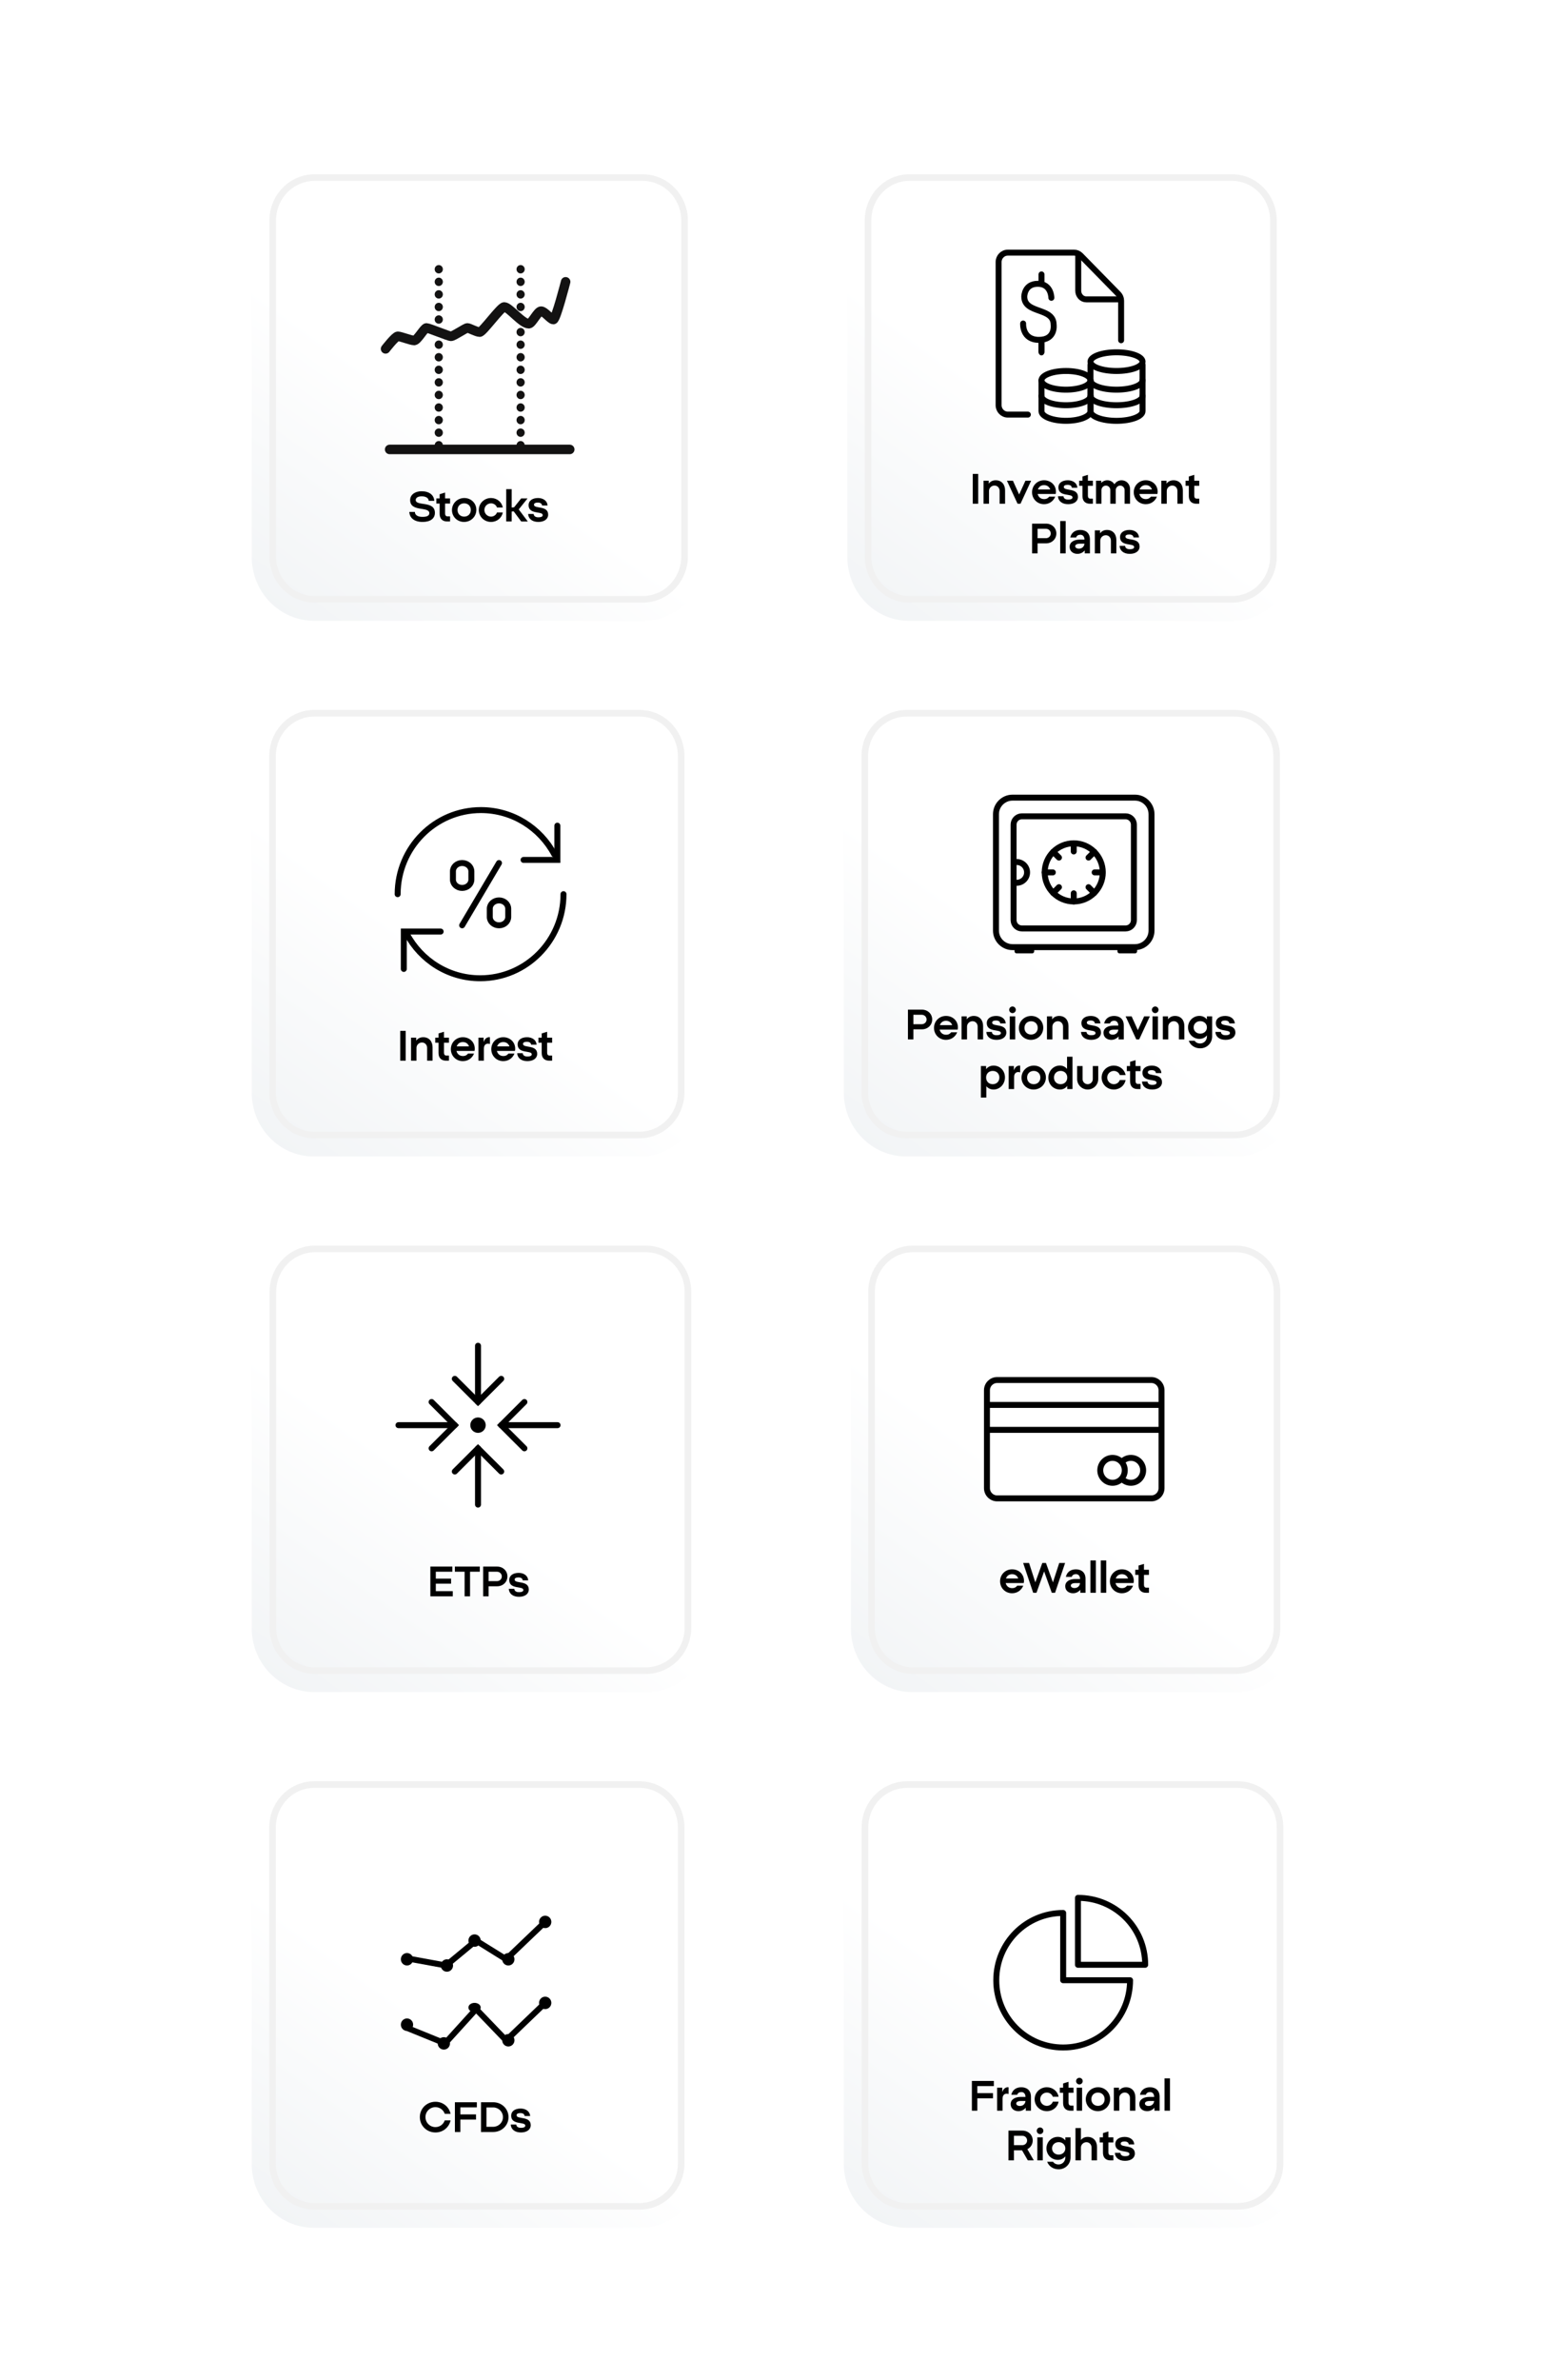 <svg width="440" height="671" viewBox="0 0 440 671" fill="none" xmlns="http://www.w3.org/2000/svg">
<rect width="440" height="671" fill="white"/>
<g filter="url(#filter0_f_4139_1325)">
<path d="M150.998 105.305H120.278C102.958 105.305 88.918 119.674 88.918 137.4C88.918 155.125 102.958 169.495 120.278 169.495H150.998C168.318 169.495 182.358 155.125 182.358 137.4C182.358 119.674 168.318 105.305 150.998 105.305Z" fill="#131212" fill-opacity="0.24"/>
</g>
<path d="M175.836 49.789H94.16C84.637 49.789 76.918 57.689 76.918 67.435V151.026C76.918 160.771 84.637 168.672 94.16 168.672H175.836C185.359 168.672 193.078 160.771 193.078 151.026V67.435C193.078 57.689 185.359 49.789 175.836 49.789Z" stroke="#F1F1F1" stroke-width="1.862"/>
<g filter="url(#filter1_f_4139_1325)">
<path d="M164.318 105.578H106.962C96.997 105.578 88.92 113.845 88.92 124.043V151.304C88.92 161.501 96.997 169.768 106.962 169.768H164.318C174.282 169.768 182.36 161.501 182.36 151.304V124.043C182.36 113.845 174.282 105.578 164.318 105.578Z" fill="#131212" fill-opacity="0.24"/>
</g>
<path d="M181.408 44H88.592C78.876 44 71 52.061 71 62.004V156.996C71 166.939 78.876 175 88.592 175H181.408C191.124 175 199 166.939 199 156.996V62.004C199 52.061 191.124 44 181.408 44Z" fill="url(#paint0_linear_4139_1325)"/>
<path d="M181.262 50.062H88.738C82.211 50.062 76.92 55.478 76.92 62.158V156.85C76.92 163.53 82.211 168.945 88.738 168.945H181.262C187.789 168.945 193.08 163.53 193.08 156.85V62.158C193.08 55.478 187.789 50.062 181.262 50.062Z" stroke="#F1F1F1" stroke-width="1.862"/>
<path d="M160.69 126.695H109.904" stroke="#131212" stroke-width="2.687" stroke-miterlimit="10" stroke-linecap="round" stroke-linejoin="round"/>
<path d="M108.75 98.346C108.75 98.346 111.481 94.802 112.213 94.802C112.944 94.802 115.952 95.983 116.83 95.983C117.707 95.983 119.65 92.439 120.292 92.439C120.934 92.439 126.558 94.802 127.218 94.802C127.877 94.802 131.336 92.439 131.835 92.439C132.333 92.439 134.43 93.621 135.297 93.621C136.164 93.621 141.208 86.533 142.222 86.533C143.612 86.533 147.217 91.258 149.148 91.258C150.038 91.258 151.639 87.714 152.61 87.714C153.582 87.714 155.339 90.077 156.073 90.077C156.807 90.077 159.536 79.445 159.536 79.445" stroke="#131212" stroke-width="2.687" stroke-miterlimit="10" stroke-linecap="round" stroke-linejoin="round"/>
<path d="M146.84 77.081C147.478 77.081 147.994 76.552 147.994 75.9C147.994 75.248 147.478 74.719 146.84 74.719C146.203 74.719 145.686 75.248 145.686 75.9C145.686 76.552 146.203 77.081 146.84 77.081Z" fill="#131212"/>
<path d="M146.84 80.628C147.478 80.628 147.994 80.099 147.994 79.447C147.994 78.794 147.478 78.266 146.84 78.266C146.203 78.266 145.686 78.794 145.686 79.447C145.686 80.099 146.203 80.628 146.84 80.628Z" fill="#131212"/>
<path d="M146.84 84.167C147.478 84.167 147.994 83.638 147.994 82.986C147.994 82.334 147.478 81.805 146.84 81.805C146.203 81.805 145.686 82.334 145.686 82.986C145.686 83.638 146.203 84.167 146.84 84.167Z" fill="#131212"/>
<path d="M146.84 87.714C147.478 87.714 147.994 87.185 147.994 86.533C147.994 85.88 147.478 85.352 146.84 85.352C146.203 85.352 145.686 85.88 145.686 86.533C145.686 87.185 146.203 87.714 146.84 87.714Z" fill="#131212"/>
<path d="M146.84 91.253C147.478 91.253 147.994 90.724 147.994 90.072C147.994 89.419 147.478 88.891 146.84 88.891C146.203 88.891 145.686 89.419 145.686 90.072C145.686 90.724 146.203 91.253 146.84 91.253Z" fill="#131212"/>
<path d="M146.84 94.8C147.478 94.8 147.994 94.271 147.994 93.619C147.994 92.966 147.478 92.438 146.84 92.438C146.203 92.438 145.686 92.966 145.686 93.619C145.686 94.271 146.203 94.8 146.84 94.8Z" fill="#131212"/>
<path d="M146.84 98.347C147.478 98.347 147.994 97.818 147.994 97.166C147.994 96.513 147.478 95.984 146.84 95.984C146.203 95.984 145.686 96.513 145.686 97.166C145.686 97.818 146.203 98.347 146.84 98.347Z" fill="#131212"/>
<path d="M146.84 101.886C147.478 101.886 147.994 101.357 147.994 100.705C147.994 100.052 147.478 99.523 146.84 99.523C146.203 99.523 145.686 100.052 145.686 100.705C145.686 101.357 146.203 101.886 146.84 101.886Z" fill="#131212"/>
<path d="M146.84 105.433C147.478 105.433 147.994 104.904 147.994 104.252C147.994 103.599 147.478 103.07 146.84 103.07C146.203 103.07 145.686 103.599 145.686 104.252C145.686 104.904 146.203 105.433 146.84 105.433Z" fill="#131212"/>
<path d="M146.84 108.972C147.478 108.972 147.994 108.443 147.994 107.791C147.994 107.138 147.478 106.609 146.84 106.609C146.203 106.609 145.686 107.138 145.686 107.791C145.686 108.443 146.203 108.972 146.84 108.972Z" fill="#131212"/>
<path d="M146.84 112.519C147.478 112.519 147.994 111.99 147.994 111.338C147.994 110.685 147.478 110.156 146.84 110.156C146.203 110.156 145.686 110.685 145.686 111.338C145.686 111.99 146.203 112.519 146.84 112.519Z" fill="#131212"/>
<path d="M146.84 116.058C147.478 116.058 147.994 115.529 147.994 114.877C147.994 114.225 147.478 113.695 146.84 113.695C146.203 113.695 145.686 114.225 145.686 114.877C145.686 115.529 146.203 116.058 146.84 116.058Z" fill="#131212"/>
<path d="M146.84 119.605C147.478 119.605 147.994 119.076 147.994 118.424C147.994 117.771 147.478 117.242 146.84 117.242C146.203 117.242 145.686 117.771 145.686 118.424C145.686 119.076 146.203 119.605 146.84 119.605Z" fill="#131212"/>
<path d="M146.84 123.152C147.478 123.152 147.994 122.622 147.994 121.97C147.994 121.318 147.478 120.789 146.84 120.789C146.203 120.789 145.686 121.318 145.686 121.97C145.686 122.622 146.203 123.152 146.84 123.152Z" fill="#131212"/>
<path d="M146.84 126.691C147.478 126.691 147.994 126.162 147.994 125.51C147.994 124.857 147.478 124.328 146.84 124.328C146.203 124.328 145.686 124.857 145.686 125.51C145.686 126.162 146.203 126.691 146.84 126.691Z" fill="#131212"/>
<path d="M123.755 77.081C124.393 77.081 124.91 76.552 124.91 75.9C124.91 75.248 124.393 74.719 123.755 74.719C123.118 74.719 122.602 75.248 122.602 75.9C122.602 76.552 123.118 77.081 123.755 77.081Z" fill="#131212"/>
<path d="M123.755 80.628C124.393 80.628 124.91 80.099 124.91 79.447C124.91 78.794 124.393 78.266 123.755 78.266C123.118 78.266 122.602 78.794 122.602 79.447C122.602 80.099 123.118 80.628 123.755 80.628Z" fill="#131212"/>
<path d="M123.755 84.167C124.393 84.167 124.91 83.638 124.91 82.986C124.91 82.334 124.393 81.805 123.755 81.805C123.118 81.805 122.602 82.334 122.602 82.986C122.602 83.638 123.118 84.167 123.755 84.167Z" fill="#131212"/>
<path d="M123.755 87.714C124.393 87.714 124.91 87.185 124.91 86.533C124.91 85.88 124.393 85.352 123.755 85.352C123.118 85.352 122.602 85.88 122.602 86.533C122.602 87.185 123.118 87.714 123.755 87.714Z" fill="#131212"/>
<path d="M123.755 91.253C124.393 91.253 124.91 90.724 124.91 90.072C124.91 89.419 124.393 88.891 123.755 88.891C123.118 88.891 122.602 89.419 122.602 90.072C122.602 90.724 123.118 91.253 123.755 91.253Z" fill="#131212"/>
<path d="M123.755 94.8C124.393 94.8 124.91 94.271 124.91 93.619C124.91 92.966 124.393 92.438 123.755 92.438C123.118 92.438 122.602 92.966 122.602 93.619C122.602 94.271 123.118 94.8 123.755 94.8Z" fill="#131212"/>
<path d="M123.755 98.347C124.393 98.347 124.91 97.818 124.91 97.166C124.91 96.513 124.393 95.984 123.755 95.984C123.118 95.984 122.602 96.513 122.602 97.166C122.602 97.818 123.118 98.347 123.755 98.347Z" fill="#131212"/>
<path d="M123.755 101.886C124.393 101.886 124.91 101.357 124.91 100.705C124.91 100.052 124.393 99.523 123.755 99.523C123.118 99.523 122.602 100.052 122.602 100.705C122.602 101.357 123.118 101.886 123.755 101.886Z" fill="#131212"/>
<path d="M123.755 105.433C124.393 105.433 124.91 104.904 124.91 104.252C124.91 103.599 124.393 103.07 123.755 103.07C123.118 103.07 122.602 103.599 122.602 104.252C122.602 104.904 123.118 105.433 123.755 105.433Z" fill="#131212"/>
<path d="M123.755 108.972C124.393 108.972 124.91 108.443 124.91 107.791C124.91 107.138 124.393 106.609 123.755 106.609C123.118 106.609 122.602 107.138 122.602 107.791C122.602 108.443 123.118 108.972 123.755 108.972Z" fill="#131212"/>
<path d="M123.755 112.519C124.393 112.519 124.91 111.99 124.91 111.338C124.91 110.685 124.393 110.156 123.755 110.156C123.118 110.156 122.602 110.685 122.602 111.338C122.602 111.99 123.118 112.519 123.755 112.519Z" fill="#131212"/>
<path d="M123.755 116.058C124.393 116.058 124.91 115.529 124.91 114.877C124.91 114.225 124.393 113.695 123.755 113.695C123.118 113.695 122.602 114.225 122.602 114.877C122.602 115.529 123.118 116.058 123.755 116.058Z" fill="#131212"/>
<path d="M123.755 119.605C124.393 119.605 124.91 119.076 124.91 118.424C124.91 117.771 124.393 117.242 123.755 117.242C123.118 117.242 122.602 117.771 122.602 118.424C122.602 119.076 123.118 119.605 123.755 119.605Z" fill="#131212"/>
<path d="M123.755 123.152C124.393 123.152 124.91 122.622 124.91 121.97C124.91 121.318 124.393 120.789 123.755 120.789C123.118 120.789 122.602 121.318 122.602 121.97C122.602 122.622 123.118 123.152 123.755 123.152Z" fill="#131212"/>
<path d="M123.755 126.691C124.393 126.691 124.91 126.162 124.91 125.51C124.91 124.857 124.393 124.328 123.755 124.328C123.118 124.328 122.602 124.857 122.602 125.51C122.602 126.162 123.118 126.691 123.755 126.691Z" fill="#131212"/>
<path d="M119.199 147.132C116.787 147.132 115.515 145.944 115.455 144.312H117.015C117.027 145.068 117.639 145.704 119.151 145.704C120.507 145.704 121.095 145.332 121.095 144.66C121.095 142.68 115.683 144.42 115.683 140.976C115.683 139.476 117.027 138.48 118.911 138.48C121.095 138.48 122.415 139.572 122.487 141.192H120.915C120.915 140.388 120.087 139.908 118.935 139.908C118.023 139.908 117.255 140.244 117.255 140.952C117.255 142.788 122.667 141.048 122.667 144.576C122.667 146.148 121.407 147.132 119.199 147.132ZM126.102 147C124.854 147 124.002 146.28 124.002 144.84V141.948H123.078V140.508H124.002V139.32L125.538 138.852V140.508H126.942V141.948H125.538V144.78C125.538 145.272 125.802 145.56 126.174 145.56H126.942V147H126.102ZM130.875 147.132C128.979 147.132 127.479 145.668 127.479 143.796C127.479 141.888 129.015 140.388 130.971 140.388C132.867 140.388 134.355 141.852 134.355 143.712C134.355 145.632 132.831 147.132 130.875 147.132ZM130.923 145.632C132.015 145.632 132.795 144.852 132.795 143.76C132.795 142.656 132.015 141.888 130.923 141.888C129.819 141.888 129.051 142.656 129.051 143.76C129.051 144.852 129.819 145.632 130.923 145.632ZM138.493 147.132C136.561 147.132 135.049 145.632 135.049 143.76C135.049 141.888 136.561 140.388 138.493 140.388C140.173 140.388 141.541 141.528 141.805 143.064H140.173C139.957 142.38 139.273 141.888 138.493 141.888C137.461 141.888 136.621 142.728 136.621 143.76C136.621 144.78 137.461 145.632 138.493 145.632C139.273 145.632 139.957 145.128 140.173 144.456H141.805C141.541 145.992 140.173 147.132 138.493 147.132ZM142.78 147V137.892H144.316V143.064L145 143.004L146.992 140.508H148.792L146.308 143.604L148.876 147.012H147.016L144.892 144.156L144.316 144.204V147H142.78ZM151.836 147.132C150.036 147.132 149.028 146.172 148.968 144.888H150.528C150.54 145.356 150.912 145.824 151.812 145.824C152.76 145.824 153.072 145.56 153.072 145.212C153.072 143.988 149.088 145.164 149.088 142.392C149.088 141.168 150.144 140.388 151.752 140.388C153.216 140.388 154.368 141.192 154.44 142.5H152.88C152.868 142.092 152.556 141.672 151.68 141.672C150.972 141.672 150.612 141.912 150.612 142.272C150.612 143.544 154.608 142.38 154.608 145.08C154.608 146.328 153.504 147.132 151.836 147.132Z" fill="black"/>
<g filter="url(#filter2_f_4139_1325)">
<path d="M317.747 105.305H287.507C270.458 105.305 256.637 119.674 256.637 137.4C256.637 155.125 270.458 169.495 287.507 169.495H317.747C334.796 169.495 348.617 155.125 348.617 137.4C348.617 119.674 334.796 105.305 317.747 105.305Z" fill="#131212" fill-opacity="0.24"/>
</g>
<path d="M342.197 49.789H261.797C252.423 49.789 244.824 57.689 244.824 67.435V151.026C244.824 160.771 252.423 168.672 261.797 168.672H342.197C351.57 168.672 359.169 160.771 359.169 151.026V67.435C359.169 57.689 351.57 49.789 342.197 49.789Z" stroke="#F1F1F1" stroke-width="1.862"/>
<g filter="url(#filter3_f_4139_1325)">
<path d="M330.861 105.578H274.4C264.592 105.578 256.641 113.845 256.641 124.043V151.304C256.641 161.501 264.592 169.768 274.4 169.768H330.861C340.669 169.768 348.621 161.501 348.621 151.304V124.043C348.621 113.845 340.669 105.578 330.861 105.578Z" fill="#131212" fill-opacity="0.24"/>
</g>
<path d="M347.683 44H256.317C246.753 44 239 52.061 239 62.004V156.996C239 166.939 246.753 175 256.317 175H347.683C357.247 175 365 166.939 365 156.996V62.004C365 52.061 357.247 44 347.683 44Z" fill="url(#paint1_linear_4139_1325)"/>
<path d="M347.539 50.062H256.462C250.037 50.062 244.828 55.478 244.828 62.158V156.85C244.828 163.53 250.037 168.945 256.462 168.945H347.539C353.965 168.945 359.173 163.53 359.173 156.85V62.158C359.173 55.478 353.965 50.062 347.539 50.062Z" stroke="#F1F1F1" stroke-width="1.862"/>
<path d="M314.915 104.58C318.973 104.58 322.257 103.402 322.257 101.946C322.257 100.491 318.973 99.312 314.915 99.312C310.856 99.312 307.572 100.491 307.572 101.946C307.572 103.402 310.856 104.58 314.915 104.58Z" stroke="black" stroke-width="1.68" stroke-linecap="round" stroke-linejoin="round"/>
<path d="M322.257 107.211C322.257 108.666 318.973 109.845 314.915 109.845C310.856 109.845 307.572 108.666 307.572 107.211" stroke="black" stroke-width="1.68" stroke-linecap="round" stroke-linejoin="round"/>
<path d="M322.257 111.602C322.257 113.057 318.973 114.235 314.915 114.235C310.856 114.235 307.572 113.057 307.572 111.602" stroke="black" stroke-width="1.68" stroke-linecap="round" stroke-linejoin="round"/>
<path d="M322.257 102.828V115.906C322.257 117.414 318.973 118.632 314.915 118.632C310.856 118.632 307.572 117.414 307.572 115.906V102.828" stroke="black" stroke-width="1.68" stroke-linecap="round" stroke-linejoin="round"/>
<path d="M300.662 109.846C304.48 109.846 307.573 108.667 307.573 107.212C307.573 105.757 304.48 104.578 300.662 104.578C296.845 104.578 293.752 105.757 293.752 107.212C293.752 108.667 296.845 109.846 300.662 109.846Z" stroke="black" stroke-width="1.68" stroke-linecap="round" stroke-linejoin="round"/>
<path d="M307.573 111.602C307.573 113.057 304.48 114.235 300.662 114.235C296.845 114.235 293.752 113.057 293.752 111.602" stroke="black" stroke-width="1.68" stroke-linecap="round" stroke-linejoin="round"/>
<path d="M307.573 107.211V115.906C307.573 117.409 304.48 118.625 300.662 118.625C296.845 118.625 293.752 117.409 293.752 115.906V107.211" stroke="black" stroke-width="1.68" stroke-linecap="round" stroke-linejoin="round"/>
<path d="M315.347 84.385H306.361C305.117 84.385 304.117 83.29 304.117 81.944V72.094" stroke="black" stroke-width="1.68" stroke-miterlimit="10" stroke-linecap="round"/>
<path d="M289.912 116.874H284.25C282.818 116.874 281.658 115.688 281.658 114.225V73.868C281.658 72.404 282.818 71.219 284.25 71.219H302.942C303.629 71.219 304.289 71.497 304.775 71.994L315.453 82.894C315.939 83.391 316.211 84.066 316.211 84.768V95.914" stroke="black" stroke-width="1.68" stroke-miterlimit="10" stroke-linecap="round"/>
<path d="M296.539 83.951C296.539 83.951 296.539 80 292.717 80C288.896 80 288.896 83.604 288.896 83.604C288.896 88.543 297.179 86.58 297.179 91.519C297.179 91.519 297.812 95.804 293.034 95.804C288.256 95.804 288.573 91.199 288.573 91.199" stroke="black" stroke-width="1.68" stroke-linecap="round" stroke-linejoin="round"/>
<path d="M293.752 77.359V79.993" stroke="black" stroke-width="1.68" stroke-linecap="round" stroke-linejoin="round"/>
<path d="M292.889 99.13C292.889 99.715 293.275 100.187 293.752 100.187C294.23 100.187 294.616 99.715 294.616 99.13H292.889ZM293.752 95.797H292.889V99.137H294.616V95.797H293.752Z" fill="black"/>
<path d="M274.367 142V133.6H275.903V142H274.367ZM277.411 142V135.508H278.875V136.348C279.307 135.748 279.979 135.388 280.843 135.388C282.499 135.388 283.483 136.564 283.483 138.244V142H281.947V138.388C281.947 137.548 281.335 136.876 280.495 136.876C279.667 136.876 278.947 137.548 278.947 138.388V142H277.411ZM287.005 142L284.005 135.508H285.697L287.449 139.396L289.225 135.508H290.833L287.833 142H287.005ZM294.474 142.132C292.542 142.132 291.09 140.632 291.09 138.76C291.09 136.888 292.542 135.388 294.474 135.388C296.418 135.388 297.834 136.792 297.834 138.616C297.834 138.844 297.81 139.036 297.762 139.252H292.674C292.866 140.08 293.526 140.692 294.474 140.692C295.182 140.692 295.602 140.428 295.938 139.996H297.63C297.126 141.256 295.962 142.132 294.474 142.132ZM292.746 137.98H296.214C295.962 137.236 295.338 136.756 294.474 136.756C293.622 136.756 292.998 137.224 292.746 137.98ZM301.268 142.132C299.468 142.132 298.46 141.172 298.4 139.888H299.96C299.972 140.356 300.344 140.824 301.244 140.824C302.192 140.824 302.504 140.56 302.504 140.212C302.504 138.988 298.52 140.164 298.52 137.392C298.52 136.168 299.576 135.388 301.184 135.388C302.648 135.388 303.8 136.192 303.872 137.5H302.312C302.3 137.092 301.988 136.672 301.112 136.672C300.404 136.672 300.044 136.912 300.044 137.272C300.044 138.544 304.04 137.38 304.04 140.08C304.04 141.328 302.936 142.132 301.268 142.132ZM307.408 142C306.16 142 305.308 141.28 305.308 139.84V136.948H304.384V135.508H305.308V134.32L306.844 133.852V135.508H308.248V136.948H306.844V139.78C306.844 140.272 307.108 140.56 307.48 140.56H308.248V142H307.408ZM309.133 142V135.508H310.597V136.12C311.029 135.676 311.629 135.388 312.301 135.388C313.165 135.388 313.909 135.832 314.329 136.516C314.749 135.832 315.493 135.388 316.345 135.388C317.677 135.388 318.733 136.468 318.733 137.836V142H317.197V138.148C317.197 137.464 316.633 136.888 315.961 136.888C315.265 136.888 314.701 137.464 314.701 138.148V142H313.165V138.148C313.165 137.464 312.613 136.888 311.929 136.888C311.221 136.888 310.669 137.464 310.669 138.148V142H309.133ZM323.161 142.132C321.229 142.132 319.777 140.632 319.777 138.76C319.777 136.888 321.229 135.388 323.161 135.388C325.105 135.388 326.521 136.792 326.521 138.616C326.521 138.844 326.497 139.036 326.449 139.252H321.361C321.553 140.08 322.213 140.692 323.161 140.692C323.869 140.692 324.289 140.428 324.625 139.996H326.317C325.813 141.256 324.649 142.132 323.161 142.132ZM321.433 137.98H324.901C324.649 137.236 324.025 136.756 323.161 136.756C322.309 136.756 321.685 137.224 321.433 137.98ZM327.555 142V135.508H329.019V136.348C329.451 135.748 330.123 135.388 330.987 135.388C332.643 135.388 333.627 136.564 333.627 138.244V142H332.091V138.388C332.091 137.548 331.479 136.876 330.639 136.876C329.811 136.876 329.091 137.548 329.091 138.388V142H327.555ZM337.408 142C336.16 142 335.308 141.28 335.308 139.84V136.948H334.384V135.508H335.308V134.32L336.844 133.852V135.508H338.248V136.948H336.844V139.78C336.844 140.272 337.108 140.56 337.48 140.56H338.248V142H337.408ZM291.107 156V147.612H295.031C296.735 147.612 297.947 148.86 297.947 150.384C297.947 151.92 296.735 153.168 295.031 153.168H292.643V156H291.107ZM294.995 151.716C295.787 151.716 296.363 151.116 296.363 150.396C296.363 149.664 295.787 149.064 294.995 149.064H292.643V151.716H294.995ZM299.038 156V146.88H300.574V156H299.038ZM305.951 156V155.16C305.459 155.736 304.763 156.132 303.887 156.132C302.687 156.132 301.691 155.4 301.691 154.152C301.691 152.796 302.963 152.112 304.547 152.112H305.879C305.843 151.164 305.363 150.744 304.691 150.744C304.151 150.744 303.647 151.02 303.539 151.512H301.871C302.207 150.06 303.323 149.388 304.703 149.388C306.107 149.388 307.415 150.132 307.415 152.064V156H305.951ZM303.263 153.972C303.263 154.392 303.707 154.668 304.307 154.668C305.231 154.668 305.807 154.032 305.867 153.264H304.571C303.779 153.264 303.263 153.528 303.263 153.972ZM308.799 156V149.508H310.263V150.348C310.695 149.748 311.367 149.388 312.231 149.388C313.887 149.388 314.871 150.564 314.871 152.244V156H313.335V152.388C313.335 151.548 312.723 150.876 311.883 150.876C311.055 150.876 310.335 151.548 310.335 152.388V156H308.799ZM318.652 156.132C316.852 156.132 315.844 155.172 315.784 153.888H317.344C317.356 154.356 317.728 154.824 318.628 154.824C319.576 154.824 319.888 154.56 319.888 154.212C319.888 152.988 315.904 154.164 315.904 151.392C315.904 150.168 316.96 149.388 318.568 149.388C320.032 149.388 321.184 150.192 321.256 151.5H319.696C319.684 151.092 319.372 150.672 318.496 150.672C317.788 150.672 317.428 150.912 317.428 151.272C317.428 152.544 321.424 151.38 321.424 154.08C321.424 155.328 320.32 156.132 318.652 156.132Z" fill="black"/>
<g filter="url(#filter4_f_4139_1325)">
<path d="M150.372 256.305H119.892C102.708 256.305 88.777 270.674 88.777 288.4C88.777 306.125 102.708 320.495 119.892 320.495H150.372C167.557 320.495 181.487 306.125 181.487 288.4C181.487 270.674 167.557 256.305 150.372 256.305Z" fill="#131212" fill-opacity="0.24"/>
</g>
<path d="M175.017 200.789H93.978C84.53 200.789 76.871 208.689 76.871 218.435V302.026C76.871 311.771 84.53 319.672 93.978 319.672H175.017C184.465 319.672 192.124 311.771 192.124 302.026V218.435C192.124 208.689 184.465 200.789 175.017 200.789Z" stroke="#F1F1F1" stroke-width="1.862"/>
<g filter="url(#filter5_f_4139_1325)">
<path d="M163.589 256.578H106.68C96.794 256.578 88.779 264.845 88.779 275.043V302.304C88.779 312.501 96.794 320.768 106.68 320.768H163.589C173.475 320.768 181.489 312.501 181.489 302.304V275.043C181.489 264.845 173.475 256.578 163.589 256.578Z" fill="#131212" fill-opacity="0.24"/>
</g>
<path d="M180.545 195H88.455C78.815 195 71 203.061 71 213.004V307.996C71 317.939 78.815 326 88.455 326H180.545C190.185 326 198 317.939 198 307.996V213.004C198 203.061 190.185 195 180.545 195Z" fill="url(#paint2_linear_4139_1325)"/>
<path d="M180.4 201.062H88.599C82.123 201.062 76.873 206.478 76.873 213.158V307.85C76.873 314.53 82.123 319.945 88.599 319.945H180.4C186.876 319.945 192.126 314.53 192.126 307.85V213.158C192.126 206.478 186.876 201.062 180.4 201.062Z" stroke="#F1F1F1" stroke-width="1.862"/>
<path d="M124.287 262.602H113.893V273.137" stroke="black" stroke-width="1.68" stroke-miterlimit="10" stroke-linecap="round"/>
<path d="M140.744 243.281L130.35 260.841" stroke="black" stroke-width="1.68" stroke-miterlimit="10" stroke-linecap="round"/>
<path d="M157.202 232.75V242.408H147.674" stroke="black" stroke-width="1.68" stroke-miterlimit="10" stroke-linecap="round"/>
<path d="M114.758 263.3C118.725 270.726 126.502 275.768 135.446 275.768C148.415 275.768 158.934 265.152 158.934 252.062" stroke="black" stroke-width="1.68" stroke-miterlimit="10" stroke-linecap="round"/>
<path d="M156.337 240.834C152.37 233.408 144.588 228.359 135.645 228.359C122.677 228.359 112.16 238.976 112.16 252.065" stroke="black" stroke-width="1.68" stroke-miterlimit="10" stroke-linecap="round"/>
<path d="M143.344 256.162C143.344 254.871 142.18 253.82 140.749 253.82C139.317 253.82 138.146 254.865 138.146 256.162V258.503C138.146 259.793 139.31 260.844 140.749 260.844C142.187 260.844 143.344 259.8 143.344 258.503V256.162Z" stroke="black" stroke-width="1.68" stroke-miterlimit="10" stroke-linecap="round"/>
<path d="M132.949 245.623C132.949 244.332 131.785 243.281 130.347 243.281C128.909 243.281 127.752 244.326 127.752 245.623V247.964C127.752 249.254 128.916 250.305 130.347 250.305C131.778 250.305 132.949 249.261 132.949 247.964V245.623Z" stroke="black" stroke-width="1.68" stroke-miterlimit="10" stroke-linecap="round"/>
<path d="M112.89 299V290.6H114.426V299H112.89ZM115.934 299V292.508H117.398V293.348C117.83 292.748 118.502 292.388 119.366 292.388C121.022 292.388 122.006 293.564 122.006 295.244V299H120.47V295.388C120.47 294.548 119.858 293.876 119.018 293.876C118.19 293.876 117.47 294.548 117.47 295.388V299H115.934ZM125.787 299C124.539 299 123.687 298.28 123.687 296.84V293.948H122.763V292.508H123.687V291.32L125.223 290.852V292.508H126.627V293.948H125.223V296.78C125.223 297.272 125.487 297.56 125.859 297.56H126.627V299H125.787ZM130.548 299.132C128.616 299.132 127.164 297.632 127.164 295.76C127.164 293.888 128.616 292.388 130.548 292.388C132.492 292.388 133.908 293.792 133.908 295.616C133.908 295.844 133.884 296.036 133.836 296.252H128.748C128.94 297.08 129.6 297.692 130.548 297.692C131.256 297.692 131.676 297.428 132.012 296.996H133.704C133.2 298.256 132.036 299.132 130.548 299.132ZM128.82 294.98H132.288C132.036 294.236 131.412 293.756 130.548 293.756C129.696 293.756 129.072 294.224 128.82 294.98ZM134.942 299V292.508H136.406V293.744C136.73 292.832 137.318 292.304 138.182 292.388V294.296C137.318 293.996 136.478 294.392 136.478 295.568V299H134.942ZM141.95 299.132C140.018 299.132 138.566 297.632 138.566 295.76C138.566 293.888 140.018 292.388 141.95 292.388C143.894 292.388 145.31 293.792 145.31 295.616C145.31 295.844 145.286 296.036 145.238 296.252H140.15C140.342 297.08 141.002 297.692 141.95 297.692C142.658 297.692 143.078 297.428 143.414 296.996H145.106C144.602 298.256 143.438 299.132 141.95 299.132ZM140.222 294.98H143.69C143.438 294.236 142.814 293.756 141.95 293.756C141.098 293.756 140.474 294.224 140.222 294.98ZM148.744 299.132C146.944 299.132 145.936 298.172 145.876 296.888H147.436C147.448 297.356 147.82 297.824 148.72 297.824C149.668 297.824 149.98 297.56 149.98 297.212C149.98 295.988 145.996 297.164 145.996 294.392C145.996 293.168 147.052 292.388 148.66 292.388C150.124 292.388 151.276 293.192 151.348 294.5H149.788C149.776 294.092 149.464 293.672 148.588 293.672C147.88 293.672 147.52 293.912 147.52 294.272C147.52 295.544 151.516 294.38 151.516 297.08C151.516 298.328 150.412 299.132 148.744 299.132ZM154.885 299C153.637 299 152.785 298.28 152.785 296.84V293.948H151.861V292.508H152.785V291.32L154.321 290.852V292.508H155.725V293.948H154.321V296.78C154.321 297.272 154.585 297.56 154.957 297.56H155.725V299H154.885Z" fill="black"/>
<g filter="url(#filter6_f_4139_1325)">
<path d="M317.998 256.305H287.278C269.958 256.305 255.918 270.674 255.918 288.4C255.918 306.125 269.958 320.495 287.278 320.495H317.998C335.318 320.495 349.358 306.125 349.358 288.4C349.358 270.674 335.318 256.305 317.998 256.305Z" fill="#131212" fill-opacity="0.24"/>
</g>
<path d="M342.836 200.789H261.16C251.637 200.789 243.918 208.689 243.918 218.435V302.026C243.918 311.771 251.637 319.672 261.16 319.672H342.836C352.359 319.672 360.078 311.771 360.078 302.026V218.435C360.078 208.689 352.359 200.789 342.836 200.789Z" stroke="#F1F1F1" stroke-width="1.862"/>
<g filter="url(#filter7_f_4139_1325)">
<path d="M331.318 256.578H273.962C263.997 256.578 255.92 264.845 255.92 275.043V302.304C255.92 312.501 263.997 320.768 273.962 320.768H331.318C341.282 320.768 349.36 312.501 349.36 302.304V275.043C349.36 264.845 341.282 256.578 331.318 256.578Z" fill="#131212" fill-opacity="0.24"/>
</g>
<path d="M348.408 195H255.592C245.876 195 238 203.061 238 213.004V307.996C238 317.939 245.876 326 255.592 326H348.408C358.124 326 366 317.939 366 307.996V213.004C366 203.061 358.124 195 348.408 195Z" fill="url(#paint3_linear_4139_1325)"/>
<path d="M348.26 201.062H255.736C249.209 201.062 243.918 206.478 243.918 213.158V307.85C243.918 314.53 249.209 319.945 255.736 319.945H348.26C354.787 319.945 360.078 314.53 360.078 307.85V213.158C360.078 206.478 354.787 201.062 348.26 201.062Z" stroke="#F1F1F1" stroke-width="1.862"/>
<path d="M302.85 254.115C307.373 254.115 311.041 250.446 311.041 245.921C311.041 241.397 307.373 237.727 302.85 237.727C298.328 237.727 294.66 241.397 294.66 245.921C294.66 250.446 298.328 254.115 302.85 254.115Z" stroke="black" stroke-width="1.68" stroke-linecap="round" stroke-linejoin="round"/>
<path d="M302.85 237.727V240.021" stroke="black" stroke-width="1.68" stroke-linecap="round"/>
<path d="M302.85 251.82V254.115" stroke="black" stroke-width="1.68" stroke-linecap="round"/>
<path d="M311.041 245.922H308.748" stroke="black" stroke-width="1.68" stroke-linecap="round"/>
<path d="M296.953 245.922H294.66" stroke="black" stroke-width="1.68" stroke-linecap="round"/>
<path d="M308.642 240.125L307.021 241.746" stroke="black" stroke-width="1.68" stroke-linecap="round"/>
<path d="M298.679 250.094L297.059 251.715" stroke="black" stroke-width="1.68" stroke-linecap="round"/>
<path d="M308.642 251.715L307.021 250.094" stroke="black" stroke-width="1.68" stroke-linecap="round"/>
<path d="M298.679 241.746L297.059 240.125" stroke="black" stroke-width="1.68" stroke-linecap="round"/>
<path d="M286.762 248.853C288.376 248.853 289.687 247.542 289.687 245.927C289.687 244.311 288.376 243 286.762 243" stroke="black" stroke-width="1.68" stroke-linecap="round" stroke-linejoin="round"/>
<path d="M317.476 230.117H288.225C286.932 230.117 285.885 231.165 285.885 232.458V259.383C285.885 260.677 286.932 261.724 288.225 261.724H317.476C318.769 261.724 319.816 260.677 319.816 259.383V232.458C319.816 231.165 318.769 230.117 317.476 230.117Z" stroke="black" stroke-width="1.68" stroke-linecap="round" stroke-linejoin="round"/>
<path d="M320.108 224.852H285.592C283.006 224.852 280.912 226.947 280.912 229.534V262.312C280.912 264.899 283.006 266.995 285.592 266.995H320.108C322.694 266.995 324.788 264.899 324.788 262.312V229.534C324.788 226.947 322.694 224.852 320.108 224.852Z" stroke="black" stroke-width="1.68" stroke-linecap="round" stroke-linejoin="round"/>
<path d="M291.115 266.898H286.728C286.406 266.898 286.143 267.162 286.143 267.484V268.169C286.143 268.491 286.406 268.754 286.728 268.754H291.115C291.437 268.754 291.7 268.491 291.7 268.169V267.484C291.7 267.162 291.437 266.898 291.115 266.898Z" fill="black"/>
<path d="M320.143 266.898H315.755C315.433 266.898 315.17 267.162 315.17 267.484V268.169C315.17 268.491 315.433 268.754 315.755 268.754H320.143C320.464 268.754 320.728 268.491 320.728 268.169V267.484C320.728 267.162 320.464 266.898 320.143 266.898Z" fill="black"/>
<path d="M256.087 293V284.612H260.011C261.715 284.612 262.927 285.86 262.927 287.384C262.927 288.92 261.715 290.168 260.011 290.168H257.623V293H256.087ZM259.975 288.716C260.767 288.716 261.343 288.116 261.343 287.396C261.343 286.664 260.767 286.064 259.975 286.064H257.623V288.716H259.975ZM266.82 293.132C264.888 293.132 263.436 291.632 263.436 289.76C263.436 287.888 264.888 286.388 266.82 286.388C268.764 286.388 270.18 287.792 270.18 289.616C270.18 289.844 270.156 290.036 270.108 290.252H265.02C265.212 291.08 265.872 291.692 266.82 291.692C267.528 291.692 267.948 291.428 268.284 290.996H269.976C269.472 292.256 268.308 293.132 266.82 293.132ZM265.092 288.98H268.56C268.308 288.236 267.684 287.756 266.82 287.756C265.968 287.756 265.344 288.224 265.092 288.98ZM271.213 293V286.508H272.677V287.348C273.109 286.748 273.781 286.388 274.645 286.388C276.301 286.388 277.285 287.564 277.285 289.244V293H275.749V289.388C275.749 288.548 275.137 287.876 274.297 287.876C273.469 287.876 272.749 288.548 272.749 289.388V293H271.213ZM281.066 293.132C279.266 293.132 278.258 292.172 278.198 290.888H279.758C279.77 291.356 280.142 291.824 281.042 291.824C281.99 291.824 282.302 291.56 282.302 291.212C282.302 289.988 278.318 291.164 278.318 288.392C278.318 287.168 279.374 286.388 280.982 286.388C282.446 286.388 283.598 287.192 283.67 288.5H282.11C282.098 288.092 281.786 287.672 280.91 287.672C280.202 287.672 279.842 287.912 279.842 288.272C279.842 289.544 283.838 288.38 283.838 291.08C283.838 292.328 282.734 293.132 281.066 293.132ZM284.807 293V286.508H286.343V293H284.807ZM285.575 285.596C285.059 285.596 284.639 285.164 284.639 284.66C284.639 284.144 285.059 283.724 285.575 283.724C286.091 283.724 286.511 284.144 286.511 284.66C286.511 285.164 286.091 285.596 285.575 285.596ZM290.773 293.132C288.877 293.132 287.377 291.668 287.377 289.796C287.377 287.888 288.913 286.388 290.869 286.388C292.765 286.388 294.253 287.852 294.253 289.712C294.253 291.632 292.729 293.132 290.773 293.132ZM290.821 291.632C291.913 291.632 292.693 290.852 292.693 289.76C292.693 288.656 291.913 287.888 290.821 287.888C289.717 287.888 288.949 288.656 288.949 289.76C288.949 290.852 289.717 291.632 290.821 291.632ZM295.295 293V286.508H296.759V287.348C297.191 286.748 297.863 286.388 298.727 286.388C300.383 286.388 301.367 287.564 301.367 289.244V293H299.831V289.388C299.831 288.548 299.219 287.876 298.379 287.876C297.551 287.876 296.831 288.548 296.831 289.388V293H295.295ZM307.762 293.132C305.962 293.132 304.954 292.172 304.894 290.888H306.454C306.466 291.356 306.838 291.824 307.738 291.824C308.686 291.824 308.998 291.56 308.998 291.212C308.998 289.988 305.014 291.164 305.014 288.392C305.014 287.168 306.07 286.388 307.678 286.388C309.142 286.388 310.294 287.192 310.366 288.5H308.806C308.794 288.092 308.482 287.672 307.606 287.672C306.898 287.672 306.538 287.912 306.538 288.272C306.538 289.544 310.534 288.38 310.534 291.08C310.534 292.328 309.43 293.132 307.762 293.132ZM315.498 293V292.16C315.006 292.736 314.31 293.132 313.434 293.132C312.234 293.132 311.238 292.4 311.238 291.152C311.238 289.796 312.51 289.112 314.094 289.112H315.426C315.39 288.164 314.91 287.744 314.238 287.744C313.698 287.744 313.194 288.02 313.086 288.512H311.418C311.754 287.06 312.87 286.388 314.25 286.388C315.654 286.388 316.962 287.132 316.962 289.064V293H315.498ZM312.81 290.972C312.81 291.392 313.254 291.668 313.854 291.668C314.778 291.668 315.354 291.032 315.414 290.264H314.118C313.326 290.264 312.81 290.528 312.81 290.972ZM320.487 293L317.487 286.508H319.179L320.931 290.396L322.707 286.508H324.315L321.315 293H320.487ZM325.061 293V286.508H326.597V293H325.061ZM325.829 285.596C325.313 285.596 324.893 285.164 324.893 284.66C324.893 284.144 325.313 283.724 325.829 283.724C326.345 283.724 326.765 284.144 326.765 284.66C326.765 285.164 326.345 285.596 325.829 285.596ZM327.979 293V286.508H329.443V287.348C329.875 286.748 330.547 286.388 331.411 286.388C333.067 286.388 334.051 287.564 334.051 289.244V293H332.515V289.388C332.515 288.548 331.903 287.876 331.063 287.876C330.235 287.876 329.515 288.548 329.515 289.388V293H327.979ZM338.516 295.52C336.98 295.52 335.768 294.656 335.288 293.396H336.956C337.208 293.816 337.772 294.152 338.504 294.152C339.62 294.152 340.412 293.24 340.412 292.184V291.872C339.92 292.472 339.212 292.856 338.3 292.856C336.464 292.856 335.084 291.38 335.084 289.616C335.084 287.864 336.464 286.376 338.3 286.376C339.224 286.376 339.92 286.772 340.412 287.372V286.508H341.888V292.16C341.888 294.02 340.448 295.52 338.516 295.52ZM338.54 291.38C339.572 291.38 340.412 290.66 340.412 289.616C340.412 288.584 339.572 287.864 338.54 287.864C337.496 287.864 336.668 288.584 336.668 289.616C336.668 290.66 337.496 291.38 338.54 291.38ZM345.672 293.132C343.872 293.132 342.864 292.172 342.804 290.888H344.364C344.376 291.356 344.748 291.824 345.648 291.824C346.596 291.824 346.908 291.56 346.908 291.212C346.908 289.988 342.924 291.164 342.924 288.392C342.924 287.168 343.98 286.388 345.588 286.388C347.052 286.388 348.204 287.192 348.276 288.5H346.716C346.704 288.092 346.392 287.672 345.516 287.672C344.808 287.672 344.448 287.912 344.448 288.272C344.448 289.544 348.444 288.38 348.444 291.08C348.444 292.328 347.34 293.132 345.672 293.132ZM276.657 309.4V300.508H278.133V301.396C278.613 300.772 279.321 300.388 280.233 300.388C282.069 300.388 283.449 301.828 283.449 303.712C283.449 305.608 282.033 307.132 280.233 307.132C279.357 307.132 278.673 306.76 278.193 306.208V309.4H276.657ZM280.005 305.632C281.097 305.632 281.877 304.852 281.877 303.76C281.877 302.656 281.097 301.888 280.005 301.888C278.901 301.888 278.133 302.656 278.133 303.76C278.133 304.852 278.901 305.632 280.005 305.632ZM284.497 307V300.508H285.961V301.744C286.285 300.832 286.873 300.304 287.737 300.388V302.296C286.873 301.996 286.033 302.392 286.033 303.568V307H284.497ZM291.517 307.132C289.621 307.132 288.121 305.668 288.121 303.796C288.121 301.888 289.657 300.388 291.613 300.388C293.509 300.388 294.997 301.852 294.997 303.712C294.997 305.632 293.473 307.132 291.517 307.132ZM291.565 305.632C292.657 305.632 293.437 304.852 293.437 303.76C293.437 302.656 292.657 301.888 291.565 301.888C290.461 301.888 289.693 302.656 289.693 303.76C289.693 304.852 290.461 305.632 291.565 305.632ZM298.955 307.132C297.107 307.132 295.691 305.68 295.691 303.796C295.691 301.9 297.107 300.376 298.907 300.376C299.795 300.376 300.479 300.748 300.959 301.312V297.88H302.495V307H301.019V306.124C300.539 306.736 299.855 307.132 298.955 307.132ZM299.147 305.632C300.239 305.632 301.019 304.852 301.019 303.76C301.019 302.656 300.239 301.888 299.147 301.888C298.043 301.888 297.275 302.656 297.275 303.76C297.275 304.852 298.043 305.632 299.147 305.632ZM306.783 307.132C305.163 307.132 303.807 305.836 303.807 304.168V300.508H305.343V304.192C305.343 304.984 305.979 305.632 306.783 305.632C307.587 305.632 308.223 304.984 308.223 304.192V300.508H309.759V304.168C309.759 305.836 308.403 307.132 306.783 307.132ZM314.159 307.132C312.227 307.132 310.715 305.632 310.715 303.76C310.715 301.888 312.227 300.388 314.159 300.388C315.839 300.388 317.207 301.528 317.471 303.064H315.839C315.623 302.38 314.939 301.888 314.159 301.888C313.127 301.888 312.287 302.728 312.287 303.76C312.287 304.78 313.127 305.632 314.159 305.632C314.939 305.632 315.623 305.128 315.839 304.456H317.471C317.207 305.992 315.839 307.132 314.159 307.132ZM320.846 307C319.598 307 318.746 306.28 318.746 304.84V301.948H317.822V300.508H318.746V299.32L320.282 298.852V300.508H321.686V301.948H320.282V304.78C320.282 305.272 320.546 305.56 320.918 305.56H321.686V307H320.846ZM324.971 307.132C323.171 307.132 322.163 306.172 322.103 304.888H323.663C323.675 305.356 324.047 305.824 324.947 305.824C325.895 305.824 326.207 305.56 326.207 305.212C326.207 303.988 322.223 305.164 322.223 302.392C322.223 301.168 323.279 300.388 324.887 300.388C326.351 300.388 327.503 301.192 327.575 302.5H326.015C326.003 302.092 325.691 301.672 324.815 301.672C324.107 301.672 323.747 301.912 323.747 302.272C323.747 303.544 327.743 302.38 327.743 305.08C327.743 306.328 326.639 307.132 324.971 307.132Z" fill="black"/>
<g filter="url(#filter8_f_4139_1325)">
<path d="M151.622 407.305H120.662C103.207 407.305 89.057 421.674 89.057 439.4C89.057 457.125 103.207 471.495 120.662 471.495H151.622C169.077 471.495 183.227 457.125 183.227 439.4C183.227 421.674 169.077 407.305 151.622 407.305Z" fill="#131212" fill-opacity="0.24"/>
</g>
<path d="M176.654 351.789H94.339C84.743 351.789 76.963 359.689 76.963 369.435V453.026C76.963 462.771 84.743 470.672 94.339 470.672H176.654C186.251 470.672 194.03 462.771 194.03 453.026V369.435C194.03 359.689 186.251 351.789 176.654 351.789Z" stroke="#F1F1F1" stroke-width="1.862"/>
<g filter="url(#filter9_f_4139_1325)">
<path d="M165.048 407.578H107.243C97.201 407.578 89.061 415.845 89.061 426.043V453.304C89.061 463.501 97.201 471.768 107.243 471.768H165.048C175.09 471.768 183.231 463.501 183.231 453.304V426.043C183.231 415.845 175.09 407.578 165.048 407.578Z" fill="#131212" fill-opacity="0.24"/>
</g>
<path d="M182.27 346H88.73C78.938 346 71 354.061 71 364.004V458.996C71 468.939 78.938 477 88.73 477H182.27C192.062 477 200 468.939 200 458.996V364.004C200 354.061 192.062 346 182.27 346Z" fill="url(#paint4_linear_4139_1325)"/>
<path d="M182.124 352.062H88.877C82.299 352.062 76.967 357.478 76.967 364.158V458.85C76.967 465.53 82.299 470.945 88.877 470.945H182.124C188.702 470.945 194.034 465.53 194.034 458.85V364.158C194.034 357.478 188.702 352.062 182.124 352.062Z" stroke="#F1F1F1" stroke-width="1.862"/>
<path d="M134.824 400.414C135.561 400.414 136.159 401.011 136.159 401.747C136.159 402.482 135.561 403.079 134.824 403.079C134.087 403.079 133.488 402.482 133.488 401.747C133.488 401.011 134.087 400.414 134.824 400.414Z" fill="black" stroke="black" stroke-width="1.68"/>
<path d="M141.367 388.688L134.823 395.217L128.279 388.688" stroke="black" stroke-width="1.68" stroke-miterlimit="10" stroke-linecap="round"/>
<path d="M134.822 379.359V395.218" stroke="black" stroke-width="1.68" stroke-miterlimit="10" stroke-linecap="round"/>
<path d="M128.279 414.811L134.823 408.281L141.367 414.811" stroke="black" stroke-width="1.68" stroke-miterlimit="10" stroke-linecap="round"/>
<path d="M134.822 424.14V408.281" stroke="black" stroke-width="1.68" stroke-miterlimit="10" stroke-linecap="round"/>
<path d="M147.911 408.279L141.367 401.749L147.911 395.219" stroke="black" stroke-width="1.68" stroke-miterlimit="10" stroke-linecap="round"/>
<path d="M157.259 401.75H141.367" stroke="black" stroke-width="1.68" stroke-miterlimit="10" stroke-linecap="round"/>
<path d="M121.734 395.219L128.278 401.749L121.734 408.279" stroke="black" stroke-width="1.68" stroke-miterlimit="10" stroke-linecap="round"/>
<path d="M112.387 401.75H128.279" stroke="black" stroke-width="1.68" stroke-miterlimit="10" stroke-linecap="round"/>
<path d="M121.384 450V441.612H127.588V443.064H122.92V445.008H127.228V446.436H122.92V448.548H127.708V450H121.384ZM131.042 450V443.064H128.294V441.612H135.326V443.064H132.578V450H131.042ZM136.279 450V441.612H140.203C141.907 441.612 143.119 442.86 143.119 444.384C143.119 445.92 141.907 447.168 140.203 447.168H137.815V450H136.279ZM140.167 445.716C140.959 445.716 141.535 445.116 141.535 444.396C141.535 443.664 140.959 443.064 140.167 443.064H137.815V445.716H140.167ZM146.375 450.132C144.575 450.132 143.567 449.172 143.507 447.888H145.067C145.079 448.356 145.451 448.824 146.351 448.824C147.299 448.824 147.611 448.56 147.611 448.212C147.611 446.988 143.627 448.164 143.627 445.392C143.627 444.168 144.683 443.388 146.291 443.388C147.755 443.388 148.907 444.192 148.979 445.5H147.419C147.407 445.092 147.095 444.672 146.219 444.672C145.511 444.672 145.151 444.912 145.151 445.272C145.151 446.544 149.147 445.38 149.147 448.08C149.147 449.328 148.043 450.132 146.375 450.132Z" fill="black"/>
<g filter="url(#filter10_f_4139_1325)">
<path d="M318.747 407.305H288.507C271.458 407.305 257.637 421.674 257.637 439.4C257.637 457.125 271.458 471.495 288.507 471.495H318.747C335.796 471.495 349.617 457.125 349.617 439.4C349.617 421.674 335.796 407.305 318.747 407.305Z" fill="#131212" fill-opacity="0.24"/>
</g>
<path d="M343.199 351.789H262.798C253.425 351.789 245.826 359.689 245.826 369.435V453.026C245.826 462.771 253.425 470.672 262.798 470.672H343.199C352.572 470.672 360.171 462.771 360.171 453.026V369.435C360.171 359.689 352.572 351.789 343.199 351.789Z" stroke="#F1F1F1" stroke-width="1.862"/>
<g filter="url(#filter11_f_4139_1325)">
<path d="M331.861 407.578H275.4C265.592 407.578 257.641 415.845 257.641 426.043V453.304C257.641 463.501 265.592 471.768 275.4 471.768H331.861C341.669 471.768 349.621 463.501 349.621 453.304V426.043C349.621 415.845 341.669 407.578 331.861 407.578Z" fill="#131212" fill-opacity="0.24"/>
</g>
<path d="M348.683 346H257.317C247.753 346 240 354.061 240 364.004V458.996C240 468.939 247.753 477 257.317 477H348.683C358.247 477 366 468.939 366 458.996V364.004C366 354.061 358.247 346 348.683 346Z" fill="url(#paint5_linear_4139_1325)"/>
<path d="M348.537 352.062H257.46C251.035 352.062 245.826 357.478 245.826 364.158V458.85C245.826 465.53 251.035 470.945 257.46 470.945H348.537C354.963 470.945 360.171 465.53 360.171 458.85V364.158C360.171 357.478 354.963 352.062 348.537 352.062Z" stroke="#F1F1F1" stroke-width="1.862"/>
<path d="M324.731 389.023H281.249C279.659 389.023 278.371 390.316 278.371 391.911V419.499C278.371 421.094 279.659 422.387 281.249 422.387H324.731C326.32 422.387 327.609 421.094 327.609 419.499V391.911C327.609 390.316 326.32 389.023 324.731 389.023Z" fill="white" stroke="black" stroke-width="1.68"/>
<path d="M318.971 410.969C320.895 410.969 322.426 412.557 322.426 414.481C322.426 416.405 320.895 417.993 318.971 417.993C317.047 417.993 315.516 416.405 315.516 414.481C315.516 412.557 317.047 410.969 318.971 410.969Z" fill="white" stroke="black" stroke-width="1.68"/>
<path d="M313.787 410.969C315.711 410.969 317.243 412.557 317.243 414.481C317.243 416.405 315.711 417.993 313.787 417.993C311.863 417.993 310.332 416.405 310.332 414.481C310.332 412.557 311.863 410.969 313.787 410.969Z" fill="white" stroke="black" stroke-width="1.68"/>
<path d="M278.371 403.07H327.609" stroke="black" stroke-width="1.68"/>
<path d="M278.371 396.047H327.609" stroke="black" stroke-width="1.68"/>
<path d="M285.456 449.132C283.524 449.132 282.072 447.632 282.072 445.76C282.072 443.888 283.524 442.388 285.456 442.388C287.4 442.388 288.816 443.792 288.816 445.616C288.816 445.844 288.792 446.036 288.744 446.252H283.656C283.848 447.08 284.508 447.692 285.456 447.692C286.164 447.692 286.584 447.428 286.92 446.996H288.612C288.108 448.256 286.944 449.132 285.456 449.132ZM283.728 444.98H287.196C286.944 444.236 286.32 443.756 285.456 443.756C284.604 443.756 283.98 444.224 283.728 444.98ZM291.413 449L288.581 440.6H290.249L292.013 446.06L293.981 440.6H295.013L296.981 446.06L298.757 440.6H300.413L297.581 449H296.657L294.497 442.976L292.337 449H291.413ZM304.709 449V448.16C304.217 448.736 303.521 449.132 302.645 449.132C301.445 449.132 300.449 448.4 300.449 447.152C300.449 445.796 301.721 445.112 303.305 445.112H304.637C304.601 444.164 304.121 443.744 303.449 443.744C302.909 443.744 302.405 444.02 302.297 444.512H300.629C300.965 443.06 302.081 442.388 303.461 442.388C304.865 442.388 306.173 443.132 306.173 445.064V449H304.709ZM302.021 446.972C302.021 447.392 302.465 447.668 303.065 447.668C303.989 447.668 304.565 447.032 304.625 446.264H303.329C302.537 446.264 302.021 446.528 302.021 446.972ZM307.557 449V439.88H309.093V449H307.557ZM310.475 449V439.88H312.011V449H310.475ZM316.429 449.132C314.497 449.132 313.045 447.632 313.045 445.76C313.045 443.888 314.497 442.388 316.429 442.388C318.373 442.388 319.789 443.792 319.789 445.616C319.789 445.844 319.765 446.036 319.717 446.252H314.629C314.821 447.08 315.481 447.692 316.429 447.692C317.137 447.692 317.557 447.428 317.893 446.996H319.585C319.081 448.256 317.917 449.132 316.429 449.132ZM314.701 444.98H318.169C317.917 444.236 317.293 443.756 316.429 443.756C315.577 443.756 314.953 444.224 314.701 444.98ZM323.223 449C321.975 449 321.123 448.28 321.123 446.84V443.948H320.199V442.508H321.123V441.32L322.659 440.852V442.508H324.063V443.948H322.659V446.78C322.659 447.272 322.923 447.56 323.295 447.56H324.063V449H323.223Z" fill="black"/>
<g filter="url(#filter12_f_4139_1325)">
<path d="M150.374 558.305H119.894C102.71 558.305 88.779 572.674 88.779 590.4C88.779 608.125 102.71 622.495 119.894 622.495H150.374C167.559 622.495 181.489 608.125 181.489 590.4C181.489 572.674 167.559 558.305 150.374 558.305Z" fill="#131212" fill-opacity="0.24"/>
</g>
<path d="M175.017 502.789H93.978C84.53 502.789 76.871 510.689 76.871 520.435V604.026C76.871 613.771 84.53 621.672 93.978 621.672H175.017C184.465 621.672 192.124 613.771 192.124 604.026V520.435C192.124 510.689 184.465 502.789 175.017 502.789Z" stroke="#F1F1F1" stroke-width="1.862"/>
<g filter="url(#filter13_f_4139_1325)">
<path d="M163.591 558.578H106.682C96.796 558.578 88.781 566.845 88.781 577.043V604.304C88.781 614.501 96.796 622.768 106.682 622.768H163.591C173.477 622.768 181.491 614.501 181.491 604.304V577.043C181.491 566.845 173.477 558.578 163.591 558.578Z" fill="#131212" fill-opacity="0.24"/>
</g>
<path d="M180.545 497H88.455C78.815 497 71 505.061 71 515.004V609.996C71 619.939 78.815 628 88.455 628H180.545C190.185 628 198 619.939 198 609.996V515.004C198 505.061 190.185 497 180.545 497Z" fill="url(#paint6_linear_4139_1325)"/>
<path d="M180.401 503.062H88.601C82.125 503.062 76.875 508.478 76.875 515.158V609.85C76.875 616.53 82.125 621.945 88.601 621.945H180.401C186.878 621.945 192.127 616.53 192.127 609.85V515.158C192.127 508.478 186.878 503.062 180.401 503.062Z" stroke="#F1F1F1" stroke-width="1.862"/>
<path d="M114.793 554.067C115.752 554.067 116.525 553.282 116.525 552.311C116.525 551.339 115.752 550.555 114.793 550.555C113.834 550.555 113.061 551.339 113.061 552.311C113.061 553.282 113.834 554.067 114.793 554.067Z" fill="black"/>
<path d="M126.053 555.824C127.011 555.824 127.785 555.04 127.785 554.068C127.785 553.097 127.011 552.312 126.053 552.312C125.094 552.312 124.32 553.097 124.32 554.068C124.32 555.04 125.094 555.824 126.053 555.824Z" fill="black"/>
<path d="M133.85 548.801C134.808 548.801 135.582 548.017 135.582 547.045C135.582 546.073 134.808 545.289 133.85 545.289C132.891 545.289 132.117 546.073 132.117 547.045C132.117 548.017 132.891 548.801 133.85 548.801Z" fill="black"/>
<path d="M143.377 554.067C144.336 554.067 145.109 553.282 145.109 552.311C145.109 551.339 144.336 550.555 143.377 550.555C142.418 550.555 141.645 551.339 141.645 552.311C141.645 553.282 142.418 554.067 143.377 554.067Z" fill="black"/>
<path d="M153.771 543.535C154.73 543.535 155.504 542.751 155.504 541.779C155.504 540.808 154.73 540.023 153.771 540.023C152.813 540.023 152.039 540.808 152.039 541.779C152.039 542.751 152.813 543.535 153.771 543.535Z" fill="black"/>
<path d="M114.793 572.504C115.752 572.504 116.525 571.72 116.525 570.748C116.525 569.777 115.752 568.992 114.793 568.992C113.834 568.992 113.061 569.777 113.061 570.748C113.061 571.72 113.834 572.504 114.793 572.504Z" fill="black"/>
<path d="M125.187 577.778C126.146 577.778 126.92 576.993 126.92 576.022C126.92 575.05 126.146 574.266 125.187 574.266C124.229 574.266 123.455 575.05 123.455 576.022C123.455 576.993 124.229 577.778 125.187 577.778Z" fill="black"/>
<path d="M133.85 567.235C134.808 567.235 135.582 566.647 135.582 565.919C135.582 565.19 134.808 564.602 133.85 564.602C132.891 564.602 132.117 565.19 132.117 565.919C132.117 566.647 132.891 567.235 133.85 567.235Z" fill="black"/>
<path d="M143.377 576.895C144.336 576.895 145.109 576.11 145.109 575.139C145.109 574.167 144.336 573.383 143.377 573.383C142.418 573.383 141.645 574.167 141.645 575.139C141.645 576.11 142.418 576.895 143.377 576.895Z" fill="black"/>
<path d="M153.771 566.363C154.73 566.363 155.504 565.579 155.504 564.608C155.504 563.636 154.73 562.852 153.771 562.852C152.813 562.852 152.039 563.636 152.039 564.608C152.039 565.579 152.813 566.363 153.771 566.363Z" fill="black"/>
<path d="M114.793 552.049L125.797 554.065L134.274 547.044L142.752 552.308L153.772 541.773" stroke="black" stroke-width="1.68" stroke-miterlimit="10" stroke-linecap="round"/>
<path d="M114.793 571.65L125.53 576.015L134.283 566.365L142.756 575.177L153.772 564.602" stroke="black" stroke-width="1.68" stroke-miterlimit="10" stroke-linecap="round"/>
<path d="M122.821 601.132C120.337 601.132 118.417 599.212 118.417 596.8C118.417 594.4 120.337 592.48 122.821 592.48C124.969 592.48 126.661 593.92 127.081 595.876H125.449C125.053 594.772 124.045 593.992 122.821 593.992C121.261 593.992 120.001 595.24 120.001 596.8C120.001 598.372 121.261 599.62 122.821 599.62C124.045 599.62 125.053 598.84 125.437 597.736H127.081C126.661 599.692 124.969 601.132 122.821 601.132ZM128.306 601V592.612H134.498V594.064H129.842V596.044H134.258V597.496H129.842V601H128.306ZM139.11 601L135.666 601.012V592.612H139.11C141.522 592.612 143.43 594.472 143.43 596.812C143.43 599.14 141.522 601 139.11 601ZM139.11 599.536C140.622 599.536 141.858 598.324 141.858 596.812C141.858 595.288 140.622 594.076 139.11 594.076H137.202V599.536H139.11ZM146.922 601.132C145.122 601.132 144.114 600.172 144.054 598.888H145.614C145.626 599.356 145.998 599.824 146.898 599.824C147.846 599.824 148.158 599.56 148.158 599.212C148.158 597.988 144.174 599.164 144.174 596.392C144.174 595.168 145.23 594.388 146.838 594.388C148.302 594.388 149.454 595.192 149.526 596.5H147.966C147.954 596.092 147.642 595.672 146.766 595.672C146.058 595.672 145.698 595.912 145.698 596.272C145.698 597.544 149.694 596.38 149.694 599.08C149.694 600.328 148.59 601.132 146.922 601.132Z" fill="black"/>
<g filter="url(#filter14_f_4139_1325)">
<path d="M318.624 558.305H287.664C270.209 558.305 256.059 572.674 256.059 590.4C256.059 608.125 270.209 622.495 287.664 622.495H318.624C336.079 622.495 350.229 608.125 350.229 590.4C350.229 572.674 336.079 558.305 318.624 558.305Z" fill="#131212" fill-opacity="0.24"/>
</g>
<path d="M343.656 502.789H261.341C251.745 502.789 243.965 510.689 243.965 520.435V604.026C243.965 613.771 251.745 621.672 261.341 621.672H343.656C353.253 621.672 361.032 613.771 361.032 604.026V520.435C361.032 510.689 353.253 502.789 343.656 502.789Z" stroke="#F1F1F1" stroke-width="1.862"/>
<g filter="url(#filter15_f_4139_1325)">
<path d="M332.05 558.578H274.245C264.203 558.578 256.062 566.845 256.062 577.043V604.304C256.062 614.501 264.203 622.768 274.245 622.768H332.05C342.092 622.768 350.232 614.501 350.232 604.304V577.043C350.232 566.845 342.092 558.578 332.05 558.578Z" fill="#131212" fill-opacity="0.24"/>
</g>
<path d="M349.27 497H255.73C245.938 497 238 505.061 238 515.004V609.996C238 619.939 245.938 628 255.73 628H349.27C359.062 628 367 619.939 367 609.996V515.004C367 505.061 359.062 497 349.27 497Z" fill="url(#paint7_linear_4139_1325)"/>
<path d="M349.124 503.062H255.877C249.299 503.062 243.967 508.478 243.967 515.158V609.85C243.967 616.53 249.299 621.945 255.877 621.945H349.124C355.702 621.945 361.034 616.53 361.034 609.85V515.158C361.034 508.478 355.702 503.062 349.124 503.062Z" stroke="#F1F1F1" stroke-width="1.862"/>
<path d="M281 558.219C281 547.706 289.406 539.258 299.867 539.258V558.219H318.734C318.734 568.732 310.328 577.18 299.867 577.18C289.406 577.18 281 568.732 281 558.219Z" stroke="black" stroke-width="1.68" stroke-linecap="round" stroke-linejoin="round"/>
<path d="M304.039 535C314.552 535 323 543.401 323 553.867H304.039V535Z" stroke="black" stroke-width="1.68" stroke-linecap="round" stroke-linejoin="round"/>
<path d="M274.123 595V586.612H280.315V588.064H275.659V590.044H280.075V591.496H275.659V595H274.123ZM281.233 595V588.508H282.697V589.744C283.021 588.832 283.609 588.304 284.473 588.388V590.296C283.609 589.996 282.769 590.392 282.769 591.568V595H281.233ZM289.319 595V594.16C288.827 594.736 288.131 595.132 287.255 595.132C286.055 595.132 285.059 594.4 285.059 593.152C285.059 591.796 286.331 591.112 287.915 591.112H289.247C289.211 590.164 288.731 589.744 288.059 589.744C287.519 589.744 287.015 590.02 286.907 590.512H285.239C285.575 589.06 286.691 588.388 288.071 588.388C289.475 588.388 290.783 589.132 290.783 591.064V595H289.319ZM286.631 592.972C286.631 593.392 287.075 593.668 287.675 593.668C288.599 593.668 289.175 593.032 289.235 592.264H287.939C287.147 592.264 286.631 592.528 286.631 592.972ZM295.262 595.132C293.33 595.132 291.818 593.632 291.818 591.76C291.818 589.888 293.33 588.388 295.262 588.388C296.942 588.388 298.31 589.528 298.574 591.064H296.942C296.726 590.38 296.042 589.888 295.262 589.888C294.23 589.888 293.39 590.728 293.39 591.76C293.39 592.78 294.23 593.632 295.262 593.632C296.042 593.632 296.726 593.128 296.942 592.456H298.574C298.31 593.992 296.942 595.132 295.262 595.132ZM301.949 595C300.701 595 299.849 594.28 299.849 592.84V589.948H298.925V588.508H299.849V587.32L301.385 586.852V588.508H302.789V589.948H301.385V592.78C301.385 593.272 301.649 593.56 302.021 593.56H302.789V595H301.949ZM303.674 595V588.508H305.21V595H303.674ZM304.442 587.596C303.926 587.596 303.506 587.164 303.506 586.66C303.506 586.144 303.926 585.724 304.442 585.724C304.958 585.724 305.378 586.144 305.378 586.66C305.378 587.164 304.958 587.596 304.442 587.596ZM309.64 595.132C307.744 595.132 306.244 593.668 306.244 591.796C306.244 589.888 307.78 588.388 309.736 588.388C311.632 588.388 313.12 589.852 313.12 591.712C313.12 593.632 311.596 595.132 309.64 595.132ZM309.688 593.632C310.78 593.632 311.56 592.852 311.56 591.76C311.56 590.656 310.78 589.888 309.688 589.888C308.584 589.888 307.816 590.656 307.816 591.76C307.816 592.852 308.584 593.632 309.688 593.632ZM314.163 595V588.508H315.627V589.348C316.059 588.748 316.731 588.388 317.595 588.388C319.251 588.388 320.235 589.564 320.235 591.244V595H318.699V591.388C318.699 590.548 318.087 589.876 317.247 589.876C316.419 589.876 315.699 590.548 315.699 591.388V595H314.163ZM325.612 595V594.16C325.12 594.736 324.424 595.132 323.548 595.132C322.348 595.132 321.352 594.4 321.352 593.152C321.352 591.796 322.624 591.112 324.208 591.112H325.54C325.504 590.164 325.024 589.744 324.352 589.744C323.812 589.744 323.308 590.02 323.2 590.512H321.532C321.868 589.06 322.984 588.388 324.364 588.388C325.768 588.388 327.076 589.132 327.076 591.064V595H325.612ZM322.924 592.972C322.924 593.392 323.368 593.668 323.968 593.668C324.892 593.668 325.468 593.032 325.528 592.264H324.232C323.44 592.264 322.924 592.528 322.924 592.972ZM328.459 595V585.88H329.995V595H328.459ZM284.441 609V600.612H288.365C290.069 600.612 291.281 601.86 291.281 603.384C291.281 604.452 290.693 605.376 289.769 605.844L291.581 609H289.901L288.269 606.168H285.977V609H284.441ZM288.329 604.716C289.121 604.716 289.697 604.116 289.697 603.396C289.697 602.664 289.121 602.064 288.329 602.064H285.977V604.716H288.329ZM292.582 609V602.508H294.118V609H292.582ZM293.35 601.596C292.834 601.596 292.414 601.164 292.414 600.66C292.414 600.144 292.834 599.724 293.35 599.724C293.866 599.724 294.286 600.144 294.286 600.66C294.286 601.164 293.866 601.596 293.35 601.596ZM298.584 611.52C297.048 611.52 295.836 610.656 295.356 609.396H297.024C297.276 609.816 297.84 610.152 298.572 610.152C299.688 610.152 300.48 609.24 300.48 608.184V607.872C299.988 608.472 299.28 608.856 298.368 608.856C296.532 608.856 295.152 607.38 295.152 605.616C295.152 603.864 296.532 602.376 298.368 602.376C299.292 602.376 299.988 602.772 300.48 603.372V602.508H301.956V608.16C301.956 610.02 300.516 611.52 298.584 611.52ZM298.608 607.38C299.64 607.38 300.48 606.66 300.48 605.616C300.48 604.584 299.64 603.864 298.608 603.864C297.564 603.864 296.736 604.584 296.736 605.616C296.736 606.66 297.564 607.38 298.608 607.38ZM303.34 609V599.892H304.876V603.252C305.308 602.712 305.944 602.388 306.772 602.388C308.428 602.388 309.412 603.564 309.412 605.244V609H307.876V605.388C307.876 604.548 307.264 603.876 306.424 603.876C305.596 603.876 304.876 604.548 304.876 605.388V609H303.34ZM313.193 609C311.945 609 311.093 608.28 311.093 606.84V603.948H310.169V602.508H311.093V601.32L312.629 600.852V602.508H314.033V603.948H312.629V606.78C312.629 607.272 312.893 607.56 313.265 607.56H314.033V609H313.193ZM317.318 609.132C315.518 609.132 314.51 608.172 314.45 606.888H316.01C316.022 607.356 316.394 607.824 317.294 607.824C318.242 607.824 318.554 607.56 318.554 607.212C318.554 605.988 314.57 607.164 314.57 604.392C314.57 603.168 315.626 602.388 317.234 602.388C318.698 602.388 319.85 603.192 319.922 604.5H318.362C318.35 604.092 318.038 603.672 317.162 603.672C316.454 603.672 316.094 603.912 316.094 604.272C316.094 605.544 320.09 604.38 320.09 607.08C320.09 608.328 318.986 609.132 317.318 609.132Z" fill="black"/>
<defs>
<filter id="filter0_f_4139_1325" x="44.229" y="60.616" width="182.817" height="153.565" filterUnits="userSpaceOnUse" color-interpolation-filters="sRGB">
<feFlood flood-opacity="0" result="BackgroundImageFix"/>
<feBlend mode="normal" in="SourceGraphic" in2="BackgroundImageFix" result="shape"/>
<feGaussianBlur stdDeviation="22.344" result="effect1_foregroundBlur_4139_1325"/>
</filter>
<filter id="filter1_f_4139_1325" x="44.231" y="60.889" width="182.817" height="153.565" filterUnits="userSpaceOnUse" color-interpolation-filters="sRGB">
<feFlood flood-opacity="0" result="BackgroundImageFix"/>
<feBlend mode="normal" in="SourceGraphic" in2="BackgroundImageFix" result="shape"/>
<feGaussianBlur stdDeviation="22.344" result="effect1_foregroundBlur_4139_1325"/>
</filter>
<filter id="filter2_f_4139_1325" x="211.948" y="60.616" width="181.358" height="153.565" filterUnits="userSpaceOnUse" color-interpolation-filters="sRGB">
<feFlood flood-opacity="0" result="BackgroundImageFix"/>
<feBlend mode="normal" in="SourceGraphic" in2="BackgroundImageFix" result="shape"/>
<feGaussianBlur stdDeviation="22.344" result="effect1_foregroundBlur_4139_1325"/>
</filter>
<filter id="filter3_f_4139_1325" x="211.952" y="60.889" width="181.358" height="153.565" filterUnits="userSpaceOnUse" color-interpolation-filters="sRGB">
<feFlood flood-opacity="0" result="BackgroundImageFix"/>
<feBlend mode="normal" in="SourceGraphic" in2="BackgroundImageFix" result="shape"/>
<feGaussianBlur stdDeviation="22.344" result="effect1_foregroundBlur_4139_1325"/>
</filter>
<filter id="filter4_f_4139_1325" x="44.089" y="211.616" width="182.088" height="153.565" filterUnits="userSpaceOnUse" color-interpolation-filters="sRGB">
<feFlood flood-opacity="0" result="BackgroundImageFix"/>
<feBlend mode="normal" in="SourceGraphic" in2="BackgroundImageFix" result="shape"/>
<feGaussianBlur stdDeviation="22.344" result="effect1_foregroundBlur_4139_1325"/>
</filter>
<filter id="filter5_f_4139_1325" x="44.091" y="211.889" width="182.088" height="153.565" filterUnits="userSpaceOnUse" color-interpolation-filters="sRGB">
<feFlood flood-opacity="0" result="BackgroundImageFix"/>
<feBlend mode="normal" in="SourceGraphic" in2="BackgroundImageFix" result="shape"/>
<feGaussianBlur stdDeviation="22.344" result="effect1_foregroundBlur_4139_1325"/>
</filter>
<filter id="filter6_f_4139_1325" x="211.229" y="211.616" width="182.817" height="153.565" filterUnits="userSpaceOnUse" color-interpolation-filters="sRGB">
<feFlood flood-opacity="0" result="BackgroundImageFix"/>
<feBlend mode="normal" in="SourceGraphic" in2="BackgroundImageFix" result="shape"/>
<feGaussianBlur stdDeviation="22.344" result="effect1_foregroundBlur_4139_1325"/>
</filter>
<filter id="filter7_f_4139_1325" x="211.231" y="211.889" width="182.817" height="153.565" filterUnits="userSpaceOnUse" color-interpolation-filters="sRGB">
<feFlood flood-opacity="0" result="BackgroundImageFix"/>
<feBlend mode="normal" in="SourceGraphic" in2="BackgroundImageFix" result="shape"/>
<feGaussianBlur stdDeviation="22.344" result="effect1_foregroundBlur_4139_1325"/>
</filter>
<filter id="filter8_f_4139_1325" x="44.368" y="362.616" width="183.547" height="153.565" filterUnits="userSpaceOnUse" color-interpolation-filters="sRGB">
<feFlood flood-opacity="0" result="BackgroundImageFix"/>
<feBlend mode="normal" in="SourceGraphic" in2="BackgroundImageFix" result="shape"/>
<feGaussianBlur stdDeviation="22.344" result="effect1_foregroundBlur_4139_1325"/>
</filter>
<filter id="filter9_f_4139_1325" x="44.372" y="362.889" width="183.547" height="153.565" filterUnits="userSpaceOnUse" color-interpolation-filters="sRGB">
<feFlood flood-opacity="0" result="BackgroundImageFix"/>
<feBlend mode="normal" in="SourceGraphic" in2="BackgroundImageFix" result="shape"/>
<feGaussianBlur stdDeviation="22.344" result="effect1_foregroundBlur_4139_1325"/>
</filter>
<filter id="filter10_f_4139_1325" x="212.948" y="362.616" width="181.358" height="153.565" filterUnits="userSpaceOnUse" color-interpolation-filters="sRGB">
<feFlood flood-opacity="0" result="BackgroundImageFix"/>
<feBlend mode="normal" in="SourceGraphic" in2="BackgroundImageFix" result="shape"/>
<feGaussianBlur stdDeviation="22.344" result="effect1_foregroundBlur_4139_1325"/>
</filter>
<filter id="filter11_f_4139_1325" x="212.952" y="362.889" width="181.358" height="153.565" filterUnits="userSpaceOnUse" color-interpolation-filters="sRGB">
<feFlood flood-opacity="0" result="BackgroundImageFix"/>
<feBlend mode="normal" in="SourceGraphic" in2="BackgroundImageFix" result="shape"/>
<feGaussianBlur stdDeviation="22.344" result="effect1_foregroundBlur_4139_1325"/>
</filter>
<filter id="filter12_f_4139_1325" x="44.091" y="513.616" width="182.088" height="153.565" filterUnits="userSpaceOnUse" color-interpolation-filters="sRGB">
<feFlood flood-opacity="0" result="BackgroundImageFix"/>
<feBlend mode="normal" in="SourceGraphic" in2="BackgroundImageFix" result="shape"/>
<feGaussianBlur stdDeviation="22.344" result="effect1_foregroundBlur_4139_1325"/>
</filter>
<filter id="filter13_f_4139_1325" x="44.093" y="513.889" width="182.088" height="153.565" filterUnits="userSpaceOnUse" color-interpolation-filters="sRGB">
<feFlood flood-opacity="0" result="BackgroundImageFix"/>
<feBlend mode="normal" in="SourceGraphic" in2="BackgroundImageFix" result="shape"/>
<feGaussianBlur stdDeviation="22.344" result="effect1_foregroundBlur_4139_1325"/>
</filter>
<filter id="filter14_f_4139_1325" x="211.37" y="513.616" width="183.547" height="153.565" filterUnits="userSpaceOnUse" color-interpolation-filters="sRGB">
<feFlood flood-opacity="0" result="BackgroundImageFix"/>
<feBlend mode="normal" in="SourceGraphic" in2="BackgroundImageFix" result="shape"/>
<feGaussianBlur stdDeviation="22.344" result="effect1_foregroundBlur_4139_1325"/>
</filter>
<filter id="filter15_f_4139_1325" x="211.374" y="513.889" width="183.547" height="153.565" filterUnits="userSpaceOnUse" color-interpolation-filters="sRGB">
<feFlood flood-opacity="0" result="BackgroundImageFix"/>
<feBlend mode="normal" in="SourceGraphic" in2="BackgroundImageFix" result="shape"/>
<feGaussianBlur stdDeviation="22.344" result="effect1_foregroundBlur_4139_1325"/>
</filter>
<linearGradient id="paint0_linear_4139_1325" x1="119.64" y1="114.085" x2="27.223" y2="243.732" gradientUnits="userSpaceOnUse">
<stop stop-color="white"/>
<stop offset="1" stop-color="#E2E7EB"/>
</linearGradient>
<linearGradient id="paint1_linear_4139_1325" x1="286.88" y1="114.085" x2="193.997" y2="242.349" gradientUnits="userSpaceOnUse">
<stop stop-color="white"/>
<stop offset="1" stop-color="#E2E7EB"/>
</linearGradient>
<linearGradient id="paint2_linear_4139_1325" x1="119.26" y1="265.085" x2="26.608" y2="394.045" gradientUnits="userSpaceOnUse">
<stop stop-color="white"/>
<stop offset="1" stop-color="#E2E7EB"/>
</linearGradient>
<linearGradient id="paint3_linear_4139_1325" x1="286.64" y1="265.085" x2="194.222" y2="394.732" gradientUnits="userSpaceOnUse">
<stop stop-color="white"/>
<stop offset="1" stop-color="#E2E7EB"/>
</linearGradient>
<linearGradient id="paint4_linear_4139_1325" x1="120.02" y1="416.085" x2="27.839" y2="546.41" gradientUnits="userSpaceOnUse">
<stop stop-color="white"/>
<stop offset="1" stop-color="#E2E7EB"/>
</linearGradient>
<linearGradient id="paint5_linear_4139_1325" x1="287.88" y1="416.085" x2="194.997" y2="544.349" gradientUnits="userSpaceOnUse">
<stop stop-color="white"/>
<stop offset="1" stop-color="#E2E7EB"/>
</linearGradient>
<linearGradient id="paint6_linear_4139_1325" x1="119.26" y1="567.085" x2="26.608" y2="696.045" gradientUnits="userSpaceOnUse">
<stop stop-color="white"/>
<stop offset="1" stop-color="#E2E7EB"/>
</linearGradient>
<linearGradient id="paint7_linear_4139_1325" x1="287.02" y1="567.085" x2="194.839" y2="697.41" gradientUnits="userSpaceOnUse">
<stop stop-color="white"/>
<stop offset="1" stop-color="#E2E7EB"/>
</linearGradient>
</defs>
</svg>
